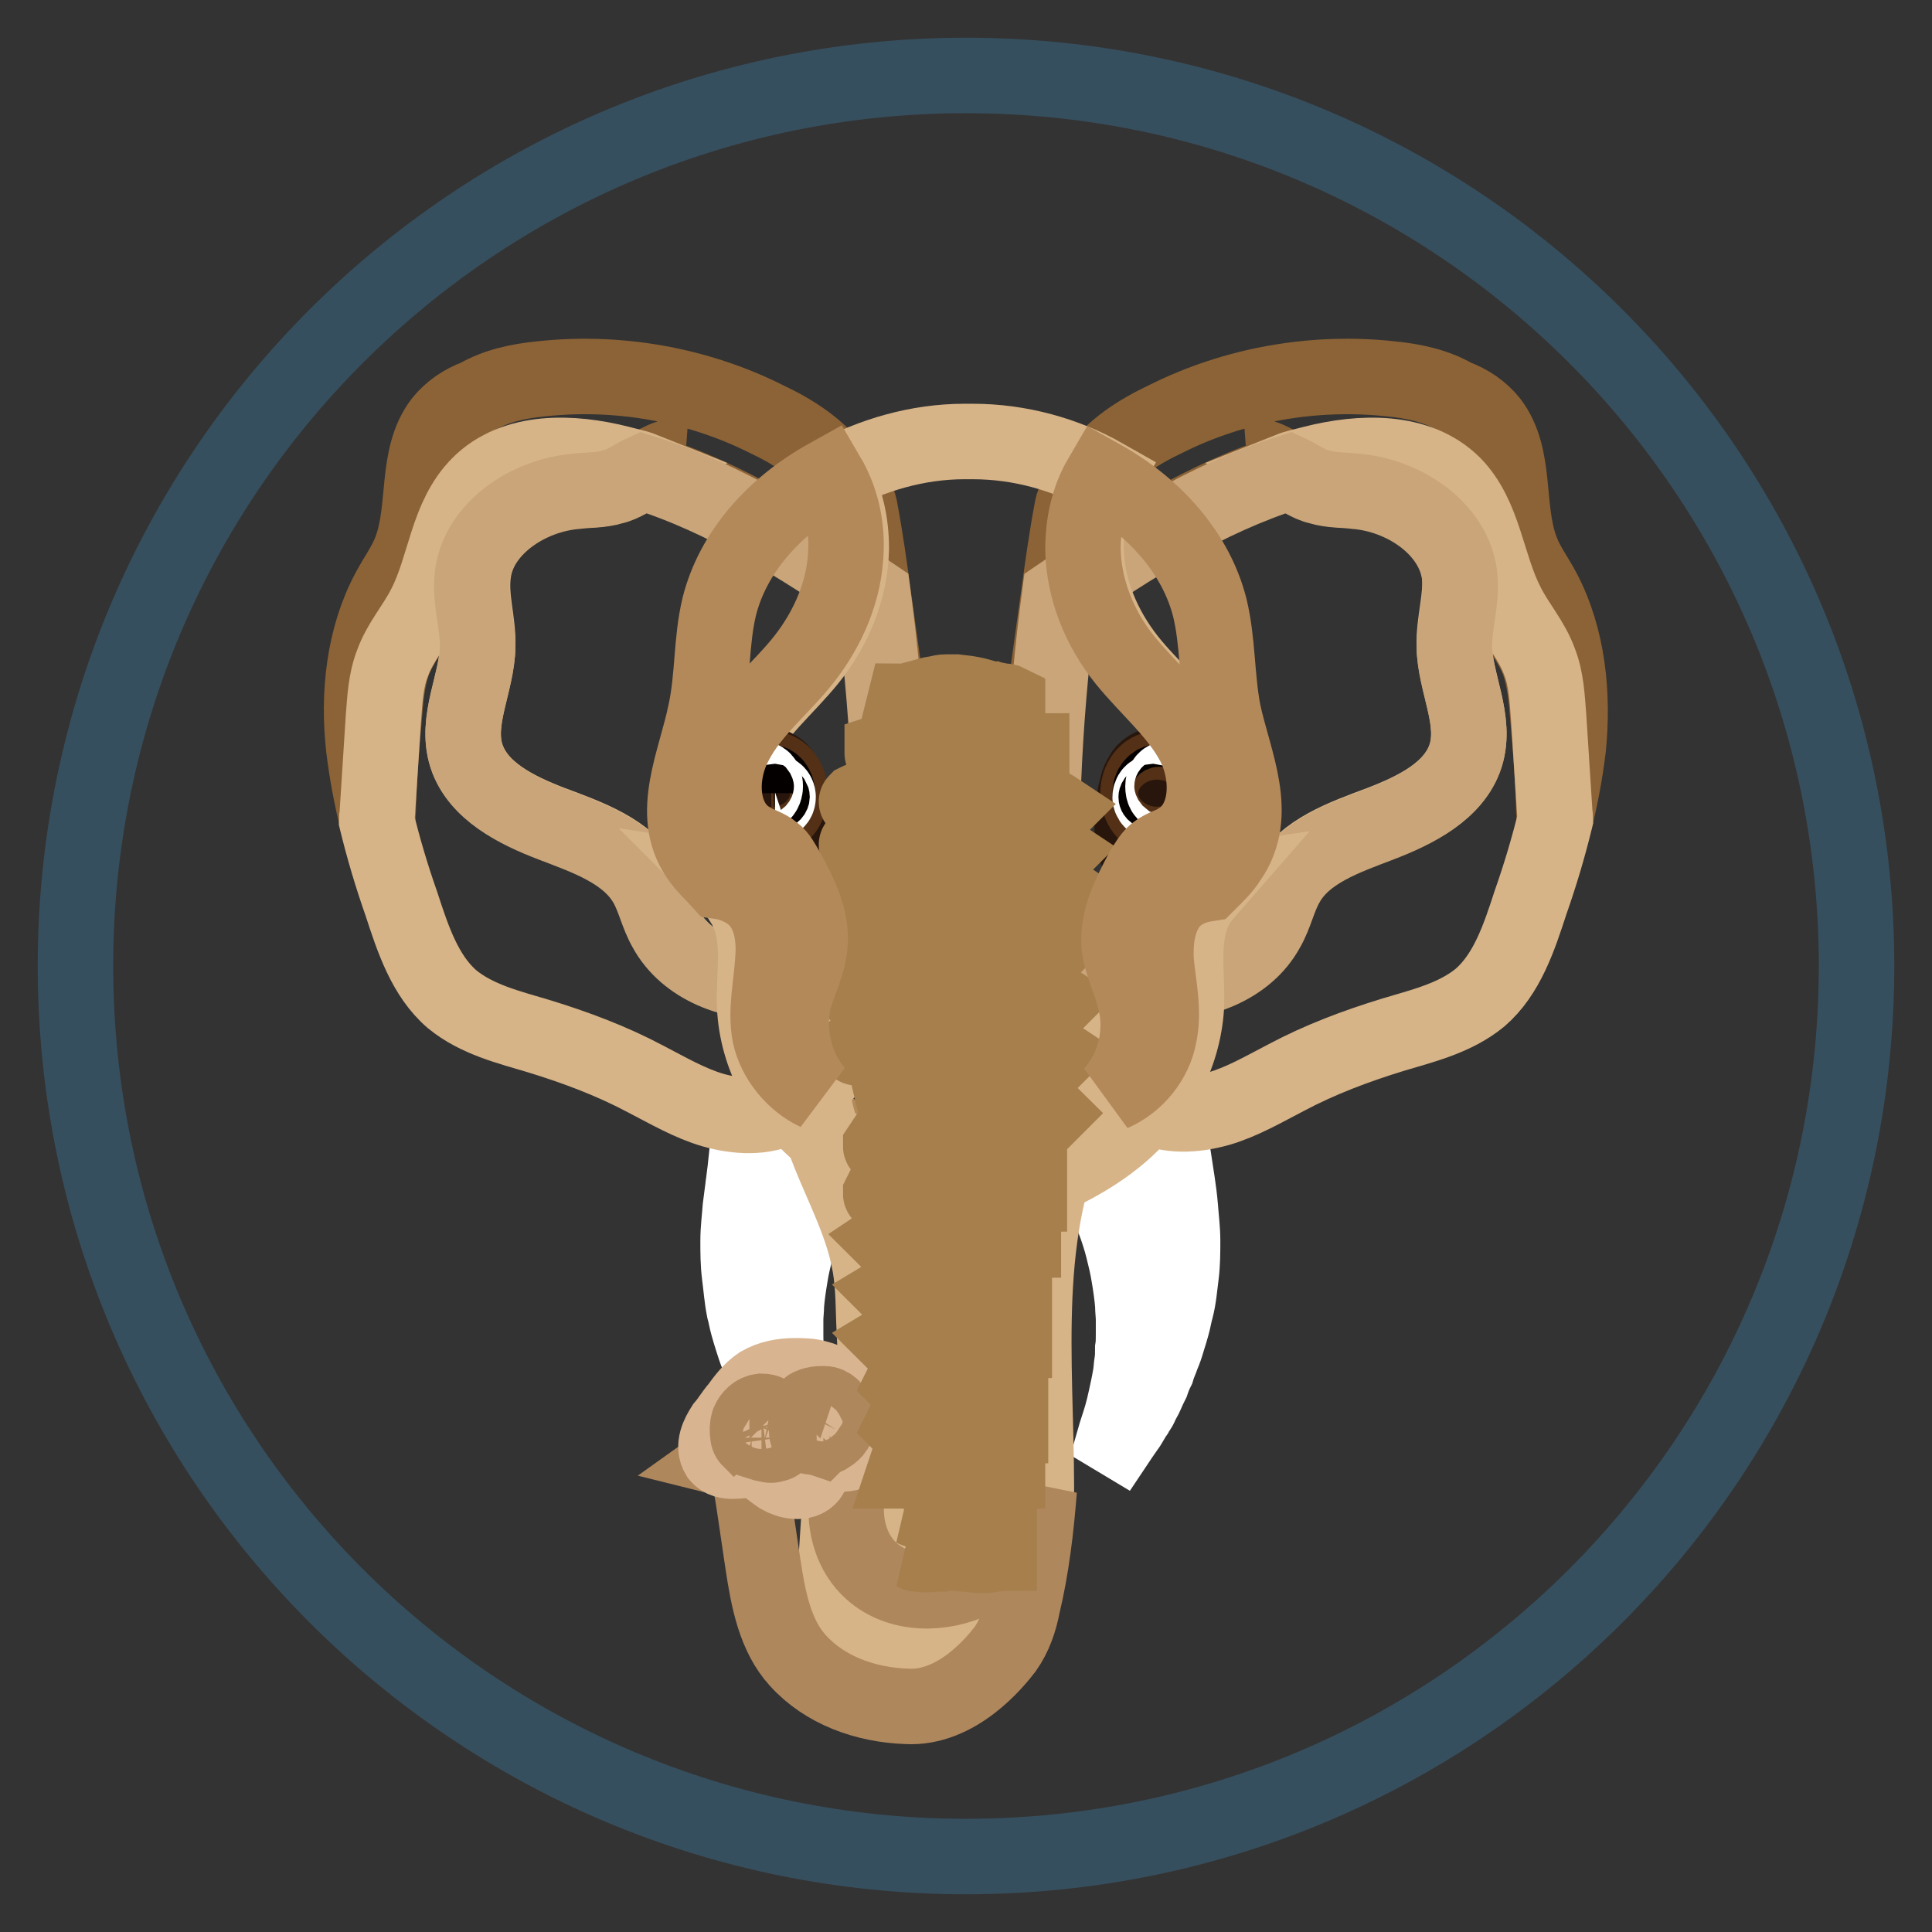 <?xml version="1.0" encoding="utf-8"?>
<!-- Svg Vector Icons : http://www.onlinewebfonts.com/icon -->
<!DOCTYPE svg PUBLIC "-//W3C//DTD SVG 1.1//EN" "http://www.w3.org/Graphics/SVG/1.1/DTD/svg11.dtd">
<svg version="1.1" xmlns="http://www.w3.org/2000/svg" xmlns:xlink="http://www.w3.org/1999/xlink" x="0px" y="0px" viewBox="0 0 256 256" enable-background="new 0 0 256 256" xml:space="preserve">
<rect x="0" y="0" width="256" height="256" fill="#333333" stroke="none"/>
<g> <path stroke-width="10" fill-opacity="0" stroke="#364f5e"  d="M10,128c0,65.2,52.8,118,118,118c65.2,0,118-52.8,118-118l0,0c0-65.2-52.8-118-118-118 C62.8,10,10,62.8,10,128L10,128z"/> <path stroke-width="10" fill-opacity="0" stroke="#b3895a"  d="M152.3,144.6c0,0,0,0.1,0.1,0.2c0,0.1,0.1,0.1,0.1,0.2c0,0.1,0.1,0.2,0.1,0.3c0.2,0.4,0.4,0.9,0.6,1.6 c0.6,1.3,1.2,3.2,1.8,5.4c0.1,0.4,0.2,0.8,0.3,1.3l-9.7,4c-0.3-0.6-0.5-1-0.7-1.5c-0.8-1.7-1.7-3-2.2-3.8c-0.3-0.5-0.5-0.7-0.7-0.9 l-0.1-0.1l-0.1-0.1L152.3,144.6L152.3,144.6z"/> <path stroke-width="10" fill-opacity="0" stroke="#ffffff"  d="M156.4,160c0.1,1.4,0.3,2.9,0.3,4.4c0,1.5,0,3-0.2,4.6c-0.2,1.5-0.3,3-0.7,4.5c-0.2,0.7-0.3,1.4-0.5,2.1 c-0.2,0.7-0.4,1.4-0.6,2c-0.2,0.7-0.4,1.3-0.7,2c-0.2,0.6-0.5,1.2-0.7,1.9c-0.3,0.6-0.5,1.1-0.7,1.7c-0.3,0.6-0.5,1-0.7,1.5 s-0.5,0.9-0.7,1.4s-0.5,0.8-0.7,1.2c-0.5,0.7-0.8,1.4-1.2,1.9c-0.7,1-1.1,1.6-1.1,1.6l-0.5-0.3c0,0,0.2-0.7,0.6-1.9 c0.2-0.6,0.4-1.3,0.6-2.1c0.2-0.8,0.4-1.8,0.6-2.7c0.1-0.5,0.2-1,0.3-1.6c0.1-0.6,0.1-1.1,0.2-1.7c0.1-0.6,0.1-1.2,0.1-1.8 c0.1-0.6,0.1-1.2,0.1-1.9v-1.9c0-0.7-0.1-1.3-0.1-2c-0.1-1.3-0.3-2.6-0.5-3.8c-0.2-1.3-0.5-2.5-0.8-3.7c-0.3-1.2-0.7-2.4-1.1-3.5 c-0.6-1.6-1.2-3.1-1.9-4.4l9.7-4C155.8,155.5,156.2,157.6,156.4,160L156.4,160z"/> <path stroke-width="10" fill-opacity="0" stroke="#b3895a"  d="M102.3,144.6c0,0,0,0.1-0.1,0.2c0,0.1-0.1,0.1-0.1,0.2c0,0.1-0.1,0.2-0.1,0.3c-0.2,0.4-0.4,0.9-0.7,1.6 c-0.6,1.3-1.2,3.2-1.8,5.4c-0.1,0.4-0.2,0.8-0.3,1.3l9.7,4c0.3-0.6,0.5-1,0.7-1.5c0.8-1.7,1.7-3,2.2-3.8c0.3-0.5,0.5-0.7,0.6-0.9 l0.1-0.1l0.1-0.1L102.3,144.6L102.3,144.6z"/> <path stroke-width="10" fill-opacity="0" stroke="#ffffff"  d="M98.1,160c-0.1,1.4-0.3,2.9-0.3,4.4c0,1.5,0,3,0.2,4.6c0.2,1.5,0.3,3,0.6,4.5c0.2,0.7,0.3,1.4,0.5,2.1 c0.2,0.7,0.4,1.4,0.6,2s0.4,1.3,0.7,2c0.2,0.6,0.5,1.2,0.6,1.9c0.3,0.6,0.5,1.1,0.7,1.7s0.5,1,0.7,1.5c0.3,0.5,0.5,0.9,0.7,1.4 c0.3,0.5,0.5,0.8,0.7,1.2c0.5,0.7,0.8,1.4,1.2,1.9c0.7,1,1.1,1.6,1.1,1.6l0.5-0.3c0,0-0.2-0.7-0.6-1.9c-0.2-0.6-0.4-1.3-0.6-2.1 c-0.2-0.8-0.4-1.8-0.6-2.7c-0.1-0.5-0.2-1-0.3-1.6c-0.1-0.6-0.1-1.1-0.2-1.7c-0.1-0.6-0.1-1.2-0.1-1.8c-0.1-0.6-0.1-1.2-0.1-1.9 v-1.9c0-0.7,0.1-1.3,0.1-2c0.1-1.3,0.3-2.6,0.5-3.8c0.2-1.3,0.5-2.5,0.8-3.7c0.3-1.2,0.7-2.4,1.1-3.5c0.6-1.6,1.2-3.1,1.9-4.4 l-9.6-3.9C98.7,155.5,98.4,157.6,98.1,160z"/> <path stroke-width="10" fill-opacity="0" stroke="#8c6336"  d="M50.9,95.1c0.2-2.5,0.4-5,1.2-7.3c1-2.7,3-5,4.3-7.6c2.7-5.2,2.9-11.8,7.1-15.9c4.6-4.6,12.3-4.5,18.6-2.8 c1.1,0.3,2.1,0.6,3.2,0.9c1.7-1.1,3.3-2.1,5.4-2c-2-0.2-3.6,0.8-5.4,2c11,3.4,20.9,9.7,30.4,16.3c-0.5-3.6-1-7.3-1.7-11 c-0.1-0.6-0.2-1.1-0.5-1.5s-0.6-0.6-1-0.7c-0.4-1-0.9-2-1.6-2.8c-2.3-3.3-5.8-5.5-9.4-7.2c-9.2-4.6-19.7-6.4-29.8-5.3 c-3,0.3-5.9,0.9-8.5,2.4c-1.9,0.7-3.5,1.8-4.7,3.3c-3.5,4.6-2,11.3-4,16.8c-0.7,2-2,3.7-3,5.6c-3.3,6.2-4.1,13.7-3.3,20.8 c0.4,3.3,1,6.5,1.8,9.7c0-0.4,0.1-0.6,0.1-1C50.2,103.6,50.5,99.4,50.9,95.1L50.9,95.1z"/> <path stroke-width="10" fill-opacity="0" stroke="#d7b488"  d="M103.1,130c-5.9,0.5-12.2-2-14.9-7c-1-2-1.5-4.2-2.6-6c-2.5-4.3-7.7-6.1-12.5-7.9c-4.7-1.8-9.8-4.3-11.3-9 c-1.5-4.7,1.4-9.6,1.5-14.5c0.1-3.2-1-6.3-0.6-9.5c0.7-6.2,7.2-10.6,13.8-11.1c1.6-0.1,3.3-0.1,4.8-0.6c1.4-0.5,2.7-1.3,4-2.1 c-1-0.4-2.1-0.6-3.2-0.9c-6.3-1.6-13.9-1.9-18.6,2.8c-4.3,4.3-4.5,10.9-7.2,16.1c-1.3,2.6-3.3,4.8-4.3,7.6c-0.9,2.3-1,4.8-1.2,7.3 L50,107.7c0,0.4-0.1,0.6-0.1,1c0.9,3.7,2,7.4,3.3,11.1c1.5,4.6,3.1,9.5,6.7,12.6c3.3,2.7,7.5,3.7,11.5,4.9 c4.9,1.5,9.7,3.3,14.2,5.7c2.9,1.5,5.8,3.2,8.9,4.1c3.2,0.9,6.7,1.1,9.6-0.4c1.8-0.9,3.2-2.3,4.5-3.7c3-3.1,6-6.3,7.6-10.3 c1-2.7,1.4-5.6,1.6-8.5C113.3,127.1,108.4,129.5,103.1,130L103.1,130z"/> <path stroke-width="10" fill-opacity="0" stroke="#c9a579"  d="M81.2,64.5c-1.6,0.5-3.3,0.4-4.8,0.6c-6.4,0.5-13,4.9-13.8,11.1c-0.4,3.2,0.7,6.3,0.7,9.5 c-0.1,4.9-3,9.8-1.5,14.5c1.5,4.6,6.6,7.2,11.3,9c4.7,1.8,10,3.6,12.5,7.9c1.1,1.9,1.5,4.1,2.6,6c2.7,5,9,7.4,14.9,7 c5.3-0.5,10.2-2.8,14.7-5.7c0-0.7,0.1-1.5,0.1-2.2c0.5-14.5-0.3-29-2.2-43.3C106,72.3,96.1,66,85.2,62.6 C83.9,63.2,82.6,64.2,81.2,64.5L81.2,64.5z"/> <path stroke-width="10" fill-opacity="0" stroke="#8c6336"  d="M205.1,95.1c-0.2-2.5-0.4-5-1.2-7.3c-1-2.7-3-5-4.3-7.6c-2.7-5.2-2.9-11.8-7.1-15.9 c-4.6-4.6-12.3-4.5-18.6-2.8c-1.1,0.3-2.1,0.6-3.2,0.9c-1.7-1.1-3.3-2.1-5.4-2c2-0.2,3.6,0.8,5.4,2c-11,3.4-20.9,9.7-30.4,16.3 c0.5-3.6,1-7.3,1.7-11c0.1-0.6,0.2-1.1,0.5-1.5c0.3-0.4,0.6-0.6,1-0.7c0.4-1,0.9-2,1.6-2.8c2.3-3.3,5.8-5.5,9.4-7.2 c9.2-4.6,19.7-6.4,29.8-5.3c3,0.3,5.9,0.9,8.5,2.4c1.9,0.7,3.5,1.8,4.7,3.3c3.5,4.6,2,11.3,4,16.8c0.7,2,2,3.7,3,5.6 c3.3,6.3,4,13.8,3.3,20.8c-0.4,3.3-1,6.5-1.8,9.7c0-0.4-0.1-0.6-0.1-1C205.8,103.6,205.5,99.4,205.1,95.1L205.1,95.1z"/> <path stroke-width="10" fill-opacity="0" stroke="#d7b488"  d="M152.9,130c5.9,0.5,12.2-2,14.9-7c1-2,1.5-4.2,2.6-6c2.5-4.3,7.7-6.1,12.5-7.9c4.7-1.8,9.8-4.3,11.3-9 c1.5-4.7-1.4-9.6-1.5-14.5c-0.1-3.2,1-6.3,0.7-9.5c-0.7-6.2-7.2-10.6-13.8-11.1c-1.6-0.1-3.3-0.1-4.8-0.6c-1.4-0.5-2.7-1.3-4-2.1 c1-0.4,2.1-0.6,3.2-0.9c6.3-1.6,13.9-1.9,18.6,2.8c4.1,4.2,4.4,10.7,7.1,15.9c1.3,2.6,3.3,4.8,4.3,7.6c0.9,2.3,1,4.8,1.2,7.3 l0.8,12.5c0,0.4,0.1,0.7,0.1,1c-0.9,3.7-2,7.4-3.3,11.1c-1.5,4.6-3.1,9.5-6.7,12.6c-3.3,2.7-7.5,3.7-11.5,4.9 c-4.9,1.5-9.7,3.3-14.2,5.7c-2.9,1.5-5.8,3.2-8.9,4.1c-3.2,0.9-6.7,1.1-9.6-0.4c-1.8-0.9-3.2-2.3-4.5-3.7c-3-3.1-6-6.3-7.6-10.3 c-1-2.7-1.4-5.6-1.6-8.5C142.7,127.1,147.6,129.5,152.9,130L152.9,130z"/> <path stroke-width="10" fill-opacity="0" stroke="#c9a579"  d="M174.8,64.5c1.6,0.5,3.3,0.4,4.8,0.6c6.4,0.5,13,4.9,13.8,11.1c0.4,3.2-0.7,6.3-0.7,9.5 c0.1,4.9,3,9.8,1.5,14.5c-1.5,4.6-6.6,7.2-11.3,9c-4.7,1.8-10,3.6-12.4,7.9c-1.1,1.9-1.5,4.1-2.6,6c-2.7,5-9,7.4-14.9,7 c-5.3-0.5-10.2-2.8-14.7-5.7c0-0.7-0.1-1.5-0.1-2.2c-0.5-14.5,0.3-29,2.2-43.3c9.6-6.6,19.4-12.8,30.4-16.3 C172.1,63.2,173.4,64.2,174.8,64.5L174.8,64.5z"/> <path stroke-width="10" fill-opacity="0" stroke="#d7b488"  d="M144.8,139.8c-11.5-0.2-23-0.1-34.6,0.3c-0.8,0-1.9,0.1-2.3,0.8c-0.3,0.5-0.4,1-0.4,1.6 c0,8.5,5.9,15.9,7.6,24.3c0.6,2.7,0.6,5.5,0.7,8.3c0.3,6.5,0.6,13,0.7,19.5c-0.2,2-0.2,4.1,0,6.1c0.1,1.5,0.3,3,0.2,4.5 c-0.2,1.5-0.7,3-2,3.9c-1.2,0.9-3,1-4.1,0c-0.2,2.9,2,5.4,4.6,6.5c2.6,1.2,5.5,1.3,8.4,1.3c2,0.1,4.4,0,5.9-1.2 c1.5-1.2,2-3.2,3-4.8c0.9-1.9,2.3-3.5,3.1-5.4c0.1-0.2,0.1-0.4,0.2-0.6c1.3-1.1,1.5-3.1,1.5-4.8c0.3-16.7-2.4-34.2,4-49.7 C143.1,146.8,144.8,143.4,144.8,139.8L144.8,139.8z"/> <path stroke-width="10" fill-opacity="0" stroke="#d7b488"  d="M153.6,127.3c0.2,3.3,1,6.6,0.4,9.8c-0.7,3.3-3.2,6.3-6.2,7.7c2.9-3.3,4-8.1,3-12.4 c-0.7-2.4-1.9-4.6-2.1-7.1c-0.4-3.5,1.4-7,3.1-10.1c0.5-0.8,0.9-1.7,1.7-2.3c0.8-0.7,2-1,3-1.6c4.2-2.4,4.4-8.5,2.1-12.8 c-2.2-4.3-6.1-7.3-9.1-11.1c-3.3-4.2-5.5-9.3-5.6-14.7c-0.1-3.3,0.7-6.7,2.4-9.6c-5.1-2.9-11.2-4.6-17.4-4.6h-1.1 c-6.2,0-12.3,1.8-17.4,4.6c1.7,2.9,2.4,6.2,2.4,9.6c-0.1,5.3-2.2,10.5-5.6,14.7c-3,3.7-6.9,6.9-9.1,11.1c-2.2,4.3-2,10.4,2.1,12.8 c0.9,0.6,2,0.8,3,1.6c0.7,0.7,1.2,1.5,1.7,2.3c1.7,3.2,3.4,6.5,3.1,10.1c-0.3,2.4-1.5,4.6-2.1,7.1c-1.1,4.3,0,9,3,12.4 c-3.2-1.4-5.6-4.4-6.2-7.7c-0.7-3.3,0.1-6.5,0.4-9.8c0.2-3.3-0.4-7-3.1-8.9c-1.1-0.8-2.4-1.2-3.7-1.4c0.7,0.7,1.5,1.5,2,2.4 c2.8,4.2,1.5,9.3,1.7,14c0.3,6.5,3.7,12.9,9.4,17.4c4.6,3.6,10.3,6,16.2,8.1c0.5,0.5,1,0.9,1.8,1c0.4,0.1,0.8,0,1.2-0.1 c0.4,0.1,0.8,0.1,1.2,0.1c0.7-0.1,1.3-0.5,1.8-1c5.9-2,11.6-4.4,16.2-8.1c5.7-4.6,9-10.9,9.4-17.4c0.2-4.7-1-9.8,1.7-14 c0.6-0.8,1.3-1.6,2-2.4c-1.4,0.2-2.6,0.7-3.7,1.4C153.9,120.2,153.3,123.9,153.6,127.3z"/> <path stroke-width="10" fill-opacity="0" stroke="#28160d"  d="M104.5,112.4c-0.7-1.1-0.9-2.4-0.9-3.7c-0.5-0.1-0.7,0.4-1.1,0.6c-0.6,0.4-1.3,0.3-1.8-0.1 c-0.3-0.2-0.5-0.5-0.6-0.7c-1.2-2-1.7-4.4-1.2-6.6c0.8-0.5,1.8-0.7,2.7-0.6c0.9,0.1,1.8,0.6,2.2,1.4c0.3,0.5,0.5,0.9,0.6,1.4 c0.7,2.4,0.8,5,0.6,7.5C104.9,111.9,104.8,112.3,104.5,112.4z"/> <path stroke-width="10" fill-opacity="0" stroke="#af875d"  d="M115.5,208.2c-2.6-2.3-3.7-6-3.3-9.6c0.3-2.7,1.3-5.2,1.8-7.8c0.1-0.6,0.2-1.1-0.1-1.6 c-0.4-0.6-1.1-0.7-1.9-0.7c-5.6-0.2-11.2,1.5-15.8,4.8c1.2,0.3,2.2,1.2,2.8,2.3c0.6,1.1,0.7,2.4,0.9,3.6c0.4,2.7,0.8,5.4,1.2,8.1 c0.7,4.6,1.6,9.4,4.6,12.7c3.6,4,9,5.9,14.4,6.1c6.7,0.4,11.8-5.9,13.1-7.6c1.2-1.7,1.9-3.7,2.3-5.8c1.2-5,1.8-10.2,2.2-15.3 c-0.8,2.4-1.9,4.6-3.2,6.9c-0.6,1.1-1.3,2.1-2.2,3c-0.9,0.8-2,1.4-3.1,2C124.9,211.4,119.2,211.5,115.5,208.2z"/> <path stroke-width="10" fill-opacity="0" stroke="#543116"  d="M99.7,105.1c0,1.7,1.1,3.2,2.5,3.2c1.4,0,2.5-1.4,2.5-3.2l0,0c0-1.7-1.1-3.2-2.5-3.2 C100.8,102,99.7,103.4,99.7,105.1z"/> <path stroke-width="10" fill-opacity="0" stroke="#040000"  d="M100.6,105.1c0,0.8,0.5,1.5,1.2,1.5c0.7,0,1.2-0.7,1.2-1.5c0,0,0,0,0,0c0-0.8-0.5-1.5-1.2-1.5 S100.6,104.2,100.6,105.1C100.6,105,100.6,105,100.6,105.1z"/> <path stroke-width="10" fill-opacity="0" stroke="#ffffff"  d="M100.2,104.2c0,0.6,0.2,1,0.6,1c0.3,0,0.6-0.5,0.6-1c0,0,0,0,0,0c0-0.6-0.2-1-0.6-1 C100.5,103.2,100.2,103.6,100.2,104.2C100.2,104.2,100.2,104.2,100.2,104.2z"/> <path stroke-width="10" fill-opacity="0" stroke="#ffffff"  d="M102.3,105.6c0,0.3,0.2,0.6,0.4,0.6c0.2,0,0.4-0.2,0.4-0.6c0-0.3-0.2-0.6-0.4-0.6 C102.4,105.1,102.3,105.3,102.3,105.6L102.3,105.6z"/> <path stroke-width="10" fill-opacity="0" stroke="#28160d"  d="M150.6,112.4c0.7-1.1,0.9-2.4,0.9-3.7c0.5-0.1,0.7,0.4,1.1,0.6c0.6,0.4,1.3,0.3,1.8-0.1 c0.3-0.2,0.5-0.5,0.6-0.7c1.2-2,1.7-4.4,1.2-6.6c-0.8-0.5-1.8-0.7-2.7-0.6c-0.9,0.1-1.8,0.6-2.2,1.4c-0.3,0.5-0.5,0.9-0.6,1.4 c-0.7,2.4-0.8,5-0.6,7.5C150.2,111.9,150.3,112.3,150.6,112.4z"/> <path stroke-width="10" fill-opacity="0" stroke="#543116"  d="M150.8,105.1c0,1.7,1.1,3.2,2.5,3.2c1.4,0,2.5-1.4,2.5-3.2c0,0,0,0,0,0c0-1.7-1.1-3.2-2.5-3.2 S150.8,103.4,150.8,105.1C150.8,105.1,150.8,105.1,150.8,105.1z"/> <path stroke-width="10" fill-opacity="0" stroke="#040000"  d="M152.4,105.1c0,0.8,0.5,1.5,1.2,1.5c0.7,0,1.2-0.7,1.2-1.5l0,0c0-0.8-0.5-1.5-1.2-1.5 C153,103.6,152.4,104.2,152.4,105.1z"/> <path stroke-width="10" fill-opacity="0" stroke="#ffffff"  d="M154.1,104.2c0,0.6,0.2,1,0.6,1c0.3,0,0.6-0.5,0.6-1c0,0,0,0,0,0c0-0.6-0.2-1-0.6-1 C154.4,103.2,154.1,103.6,154.1,104.2C154.1,104.2,154.1,104.2,154.1,104.2z"/> <path stroke-width="10" fill-opacity="0" stroke="#ffffff"  d="M152.4,105.6c0,0.3,0.2,0.6,0.4,0.6s0.4-0.2,0.4-0.6c0-0.3-0.2-0.6-0.4-0.6S152.4,105.3,152.4,105.6 L152.4,105.6z"/> <path stroke-width="10" fill-opacity="0" stroke="#d8b490"  d="M95.9,189c0.7-0.8,1.2-1.7,1.9-2.5c0.8-1.1,1.7-2.3,2.9-3.1c1.4-0.8,3-1.1,4.6-1.1c1,0,2,0,3,0.3 c2.8,0.7,5,3,5.8,5.8c0.4,1.6,0.1,3.5-1.5,4.1c-1.3,0.5-3-0.5-4,0.5c-0.7,0.6-0.7,1.8-1.3,2.6c-0.9,1.1-2.8,0.7-4,0 c-1.2-0.8-2.3-2-3.8-2.1s-3.3,0.6-4.3-0.6C94.4,191.6,95.2,190.1,95.9,189L95.9,189z"/> <path stroke-width="10" fill-opacity="0" stroke="#af875d"  d="M101.2,191.3c-0.6-0.2-1-0.3-1.6-0.5c-0.1,0-0.2-0.1-0.3-0.1c-0.1-0.1-0.2-0.3-0.2-0.5 c-0.1-0.6-0.1-1.2,0.1-1.8c0.3-0.7,0.9-1.3,1.7-1.4c0.7,0,1.2,0.3,1.5,0.8c0.1,0.2,0.2,0.5,0.3,0.7c0.2,0.7,0.4,1.3,0.5,2 c0,0.3,0.1,0.6-0.1,0.7c-0.1,0.1-0.4,0.2-0.6,0.2C102.2,191.6,101.7,191.4,101.2,191.3z M109.1,190.5c0.3,0,0.6-0.2,0.7-0.3 c0.4-0.2,0.7-0.5,0.9-0.8c0.2-0.4,0.2-0.7,0.2-1.1c0-0.7-0.1-1.3-0.6-1.8c-0.3-0.3-0.7-0.5-1.1-0.5s-0.8,0-1.2,0.1H108 c-0.4,0.1-0.9,0.2-1,0.6c-0.1,0.1-0.1,0.3-0.1,0.4c-0.1,0.8-0.1,1.8,0,2.6c0,0.2,0,0.3,0.2,0.5c0.1,0.2,0.4,0.2,0.6,0.2 c0.4,0.1,0.7,0.1,1,0.2C108.8,190.5,109,190.6,109.1,190.5L109.1,190.5z"/> <path stroke-width="10" fill-opacity="0" stroke="#a67f4d"  d="M116.9,157.8c0,0,0.3-0.1,0.8-0.2c0.3-0.1,0.6-0.1,0.9-0.2c0.4-0.1,0.7-0.2,1.2-0.3c0.9-0.2,2-0.5,3.1-0.7 c0.6-0.1,1.2-0.2,1.9-0.3h2c1.3,0.1,2.5,0.3,3.7,0.6c0.6,0.1,1.1,0.3,1.6,0.4c0.6,0.1,1,0.2,1.4,0.3c0.5,0.1,0.8,0.2,1.2,0.2 c0.4,0.1,0.7,0.1,0.9,0.2c0.6,0.1,0.8,0.1,0.8,0.1v0.3c0,0-0.1,0-0.2,0.1c-0.2,0-0.4,0.1-0.7,0.2c-0.3,0.1-0.7,0.2-1,0.2 c-0.4,0.1-0.8,0.1-1.3,0.1c-0.9,0.1-2,0-3.3-0.1c-1.2-0.1-2.3-0.2-3.5-0.3h-1.7c-0.6,0-1.1,0-1.7,0.1c-1.1,0.1-2.2,0.2-3.2,0.2 s-1.8-0.1-2.3-0.2c-0.3,0-0.5-0.1-0.6-0.2c-0.2,0-0.2-0.1-0.2-0.1L116.9,157.8z M116.9,151.6c0,0,0.3-0.1,0.8-0.1 c0.3,0,0.6-0.1,0.9-0.2s0.7-0.2,1.2-0.3c0.9-0.2,2-0.4,3.1-0.6c0.6-0.1,1.2-0.2,1.9-0.2h2c1.3,0.1,2.5,0.3,3.7,0.5 c0.6,0.1,1.1,0.2,1.6,0.3c0.6,0.1,1,0.2,1.4,0.3c0.5,0.1,0.8,0.1,1.2,0.2c0.4,0,0.7,0.1,0.9,0.1c0.6,0.1,0.8,0.1,0.8,0.1v0.2 c0,0-0.1,0-0.2,0.1c-0.2,0-0.4,0.1-0.7,0.2s-0.7,0.1-1,0.2c-0.4,0.1-0.8,0.1-1.3,0.1c-0.9,0-2,0-3.3-0.1c-1.2-0.1-2.3-0.2-3.5-0.3 h-1.7c-0.6,0-1.1,0-1.7,0.1c-1.1,0.1-2.2,0.1-3.2,0.1s-1.8-0.1-2.3-0.2c-0.3,0-0.5-0.1-0.6-0.1c-0.2,0-0.2-0.1-0.2-0.1L116.9,151.6 z M117.9,164.1c0,0,0.3-0.1,0.7-0.2c0.3,0,0.6-0.1,0.8-0.2c0.4-0.1,0.7-0.2,1.1-0.3c0.8-0.2,1.8-0.5,2.8-0.7 c0.6-0.1,1.1-0.2,1.7-0.2h1.9c1.2,0.1,2.3,0.3,3.3,0.5c0.5,0.1,1,0.2,1.5,0.3c0.5,0.1,0.9,0.2,1.3,0.3c0.4,0.1,0.7,0.2,1.1,0.2 c0.4,0.1,0.7,0.1,0.8,0.1c0.5,0.1,0.7,0.1,0.7,0.1v0.3c0,0-0.1,0-0.2,0.1c-0.1,0-0.3,0.1-0.6,0.2c-0.3,0.1-0.6,0.2-0.9,0.2 c-0.4,0.1-0.7,0.1-1.2,0.1c-0.8,0.1-1.9,0-3-0.1c-1-0.1-2.1-0.2-3.3-0.3H125c-0.6,0-1,0-1.6,0.1c-1,0.1-2,0.2-2.9,0.1 c-0.8,0-1.6-0.1-2.1-0.2c-0.3,0-0.5-0.1-0.6-0.1c-0.1,0-0.2-0.1-0.2-0.1L117.9,164.1L117.9,164.1z M116.9,99.6c0,0,0.3-0.1,0.8-0.2 c0.3,0,0.6-0.1,0.9-0.2c0.4-0.1,0.7-0.2,1.2-0.3c0.9-0.2,2-0.5,3.2-0.7c0.6-0.1,1.2-0.2,1.9-0.2h2c1.3,0.1,2.6,0.3,3.7,0.5l1.7,0.3 c0.6,0.1,1,0.2,1.5,0.3c0.5,0.1,0.8,0.2,1.2,0.2c0.4,0.1,0.7,0.1,0.9,0.1c0.6,0.1,0.8,0.1,0.8,0.1v0.3c0,0-0.1,0-0.2,0.1 c-0.2,0-0.4,0.1-0.7,0.2c-0.3,0.1-0.7,0.2-1,0.2c-0.4,0.1-0.8,0.1-1.3,0.1c-0.9,0.1-2.1,0-3.3-0.1c-1.2-0.1-2.4-0.2-3.5-0.3h-1.7 c-0.6,0-1.1,0-1.7,0.1c-1.1,0.1-2.2,0.2-3.2,0.1c-0.9,0-1.8-0.1-2.3-0.2c-0.3,0-0.5-0.1-0.7-0.1s-0.2-0.1-0.2-0.1L116.9,99.6 L116.9,99.6z M119.9,92.9c0,0,0.2,0,0.6-0.1c0.2,0,0.4-0.1,0.7-0.2c0.3-0.1,0.6-0.1,0.8-0.2c0.7-0.2,1.3-0.4,2.1-0.5 c0.4-0.1,0.8-0.2,1.3-0.2h1.3c0.9,0.1,1.8,0.2,2.6,0.4l1.1,0.3c0.4,0.1,0.7,0.2,1,0.2c0.3,0.1,0.6,0.1,0.8,0.2 c0.3,0,0.5,0.1,0.7,0.1c0.4,0,0.6,0.1,0.6,0.1v0.2c0,0-0.1,0-0.2,0.1c-0.1,0-0.3,0.1-0.5,0.1c-0.2,0-0.5,0.1-0.7,0.2 c-0.3,0-0.6,0.1-0.9,0.1c-0.7,0-1.5,0-2.2-0.1c-0.8-0.1-1.7-0.2-2.4-0.2h-1.1c-0.4,0-0.8,0-1.2,0.1c-0.7,0.1-1.6,0.1-2.2,0.1 c-0.7,0-1.2-0.1-1.6-0.2c-0.2,0-0.4-0.1-0.5-0.1h-0.2L119.9,92.9L119.9,92.9z M118.8,170.9c0,0,0.3-0.1,0.6-0.1 c0.2,0,0.5-0.1,0.7-0.2c0.3-0.1,0.7-0.2,0.9-0.3c0.7-0.2,1.6-0.4,2.5-0.6c0.5-0.1,0.9-0.2,1.5-0.2h1.6c1,0.1,2,0.3,3,0.5 c0.5,0.1,0.9,0.2,1.3,0.3c0.4,0.1,0.8,0.2,1.1,0.3c0.4,0.1,0.6,0.1,1,0.2c0.3,0.1,0.6,0.1,0.7,0.1c0.5,0.1,0.7,0.1,0.7,0.1v0.2 c0,0-0.1,0-0.2,0.1c-0.1,0-0.3,0.1-0.5,0.2c-0.2,0.1-0.5,0.1-0.8,0.2c-0.3,0.1-0.7,0.1-1,0.1c-0.7,0.1-1.7,0-2.6-0.1 c-0.9-0.1-2-0.2-2.9-0.3h-1.4c-0.5,0-0.9,0-1.4,0.1c-0.9,0.1-1.8,0.1-2.6,0.1c-0.7,0-1.4-0.1-1.9-0.2c-0.2,0-0.4-0.1-0.6-0.1 c-0.1,0-0.2-0.1-0.2-0.1L118.8,170.9z M118.8,177.3c0,0,0.3-0.1,0.6-0.1c0.2,0,0.5-0.1,0.7-0.2c0.3-0.1,0.7-0.2,0.9-0.3 c0.7-0.2,1.6-0.4,2.5-0.6c0.5-0.1,0.9-0.2,1.5-0.2h1.6c1,0.1,2,0.3,3,0.5c0.5,0.1,0.9,0.2,1.3,0.3c0.4,0.1,0.8,0.2,1.1,0.3 c0.4,0.1,0.6,0.1,1,0.2c0.3,0.1,0.6,0.1,0.7,0.1c0.5,0.1,0.7,0.1,0.7,0.1v0.2c0,0-0.1,0-0.2,0.1c-0.1,0-0.3,0.1-0.5,0.2 c-0.2,0.1-0.5,0.1-0.8,0.2c-0.3,0.1-0.7,0.1-1,0.1c-0.7,0.1-1.7,0-2.6-0.1c-0.9-0.1-2-0.2-2.9-0.3h-1.4c-0.5,0-0.9,0-1.4,0.1 c-0.9,0.1-1.8,0.1-2.6,0.1c-0.7,0-1.4-0.1-1.9-0.2c-0.2,0-0.4-0.1-0.6-0.1c-0.1,0-0.2-0.1-0.2-0.1L118.8,177.3z M119.7,183.1 c0,0,0.2,0,0.6-0.1c0.2,0,0.4-0.1,0.7-0.2c0.3-0.1,0.6-0.2,0.8-0.2c0.7-0.2,1.4-0.4,2.2-0.6c0.5-0.1,0.8-0.2,1.3-0.2h1.5 c0.9,0.1,1.9,0.2,2.7,0.4c0.4,0.1,0.8,0.2,1.2,0.3s0.7,0.2,1,0.2c0.3,0.1,0.7,0.1,0.8,0.2c0.3,0,0.5,0.1,0.7,0.1 c0.4,0.1,0.7,0.1,0.7,0.1v0.2c0,0-0.1,0-0.2,0.1c-0.1,0-0.3,0.1-0.5,0.1c-0.2,0-0.5,0.1-0.7,0.2c-0.3,0-0.6,0.1-0.9,0.1 c-0.7,0-1.5,0-2.3-0.1c-0.8-0.1-1.7-0.2-2.5-0.2h-1.3c-0.4,0-0.8,0-1.2,0.1c-0.8,0.1-1.6,0.1-2.3,0.1c-0.7,0-1.3-0.1-1.7-0.2 c-0.2,0-0.4-0.1-0.5-0.1s-0.2-0.1-0.2-0.1L119.7,183.1L119.7,183.1z M119.7,188.7c0,0,0.2,0,0.6-0.1c0.2,0,0.4-0.1,0.7-0.2 c0.3-0.1,0.6-0.1,0.8-0.2c0.7-0.2,1.4-0.4,2.2-0.6c0.5-0.1,0.8-0.2,1.3-0.2h1.5c0.9,0.1,1.9,0.2,2.7,0.4c0.4,0.1,0.8,0.2,1.2,0.3 c0.4,0.1,0.7,0.2,1,0.2c0.3,0.1,0.7,0.1,0.8,0.2c0.3,0,0.5,0.1,0.7,0.1c0.4,0.1,0.7,0.1,0.7,0.1v0.2c0,0-0.1,0-0.2,0.1 c-0.1,0-0.3,0.1-0.5,0.1c-0.2,0-0.5,0.1-0.7,0.2c-0.3,0-0.6,0.1-0.9,0.1c-0.7,0-1.5,0-2.3-0.1c-0.8-0.1-1.7-0.2-2.5-0.2h-1.3 c-0.4,0-0.8,0-1.2,0.1c-0.8,0.1-1.6,0.1-2.3,0.1c-0.7,0-1.3-0.1-1.7-0.2c-0.2,0-0.4-0.1-0.5-0.1s-0.2-0.1-0.2-0.1L119.7,188.7 L119.7,188.7z M120,194.6c0,0,0.2,0,0.6-0.1c0.2,0,0.4-0.1,0.7-0.2c0.3-0.1,0.6-0.1,0.8-0.2c0.6-0.2,1.3-0.4,2.1-0.5 c0.4-0.1,0.8-0.1,1.3-0.2h1.3c0.9,0.1,1.8,0.2,2.5,0.4l1.1,0.3c0.4,0.1,0.7,0.2,1,0.2c0.3,0.1,0.6,0.1,0.8,0.2 c0.3,0,0.5,0.1,0.7,0.1c0.4,0,0.6,0.1,0.6,0.1v0.2c0,0-0.1,0-0.2,0.1c-0.1,0-0.3,0.1-0.5,0.1c-0.2,0-0.4,0.1-0.7,0.1 c-0.3,0-0.6,0.1-0.9,0.1c-0.7,0-1.4,0-2.2-0.1c-0.8-0.1-1.6-0.2-2.4-0.2h-1.1c-0.4,0-0.7,0-1.2,0.1c-0.7,0.1-1.5,0.1-2.1,0.1 s-1.2-0.1-1.6-0.2c-0.2,0-0.4-0.1-0.5-0.1h-0.2L120,194.6L120,194.6z M121,199.9c0,0,0.2,0,0.5-0.1c0.2,0,0.4-0.1,0.6-0.1 c0.2-0.1,0.5-0.1,0.7-0.2c0.6-0.1,1.1-0.3,1.8-0.5c0.4-0.1,0.7-0.1,1.1-0.2h1.1c0.7,0.1,1.5,0.2,2.1,0.3c0.4,0.1,0.7,0.2,0.9,0.2 c0.3,0.1,0.6,0.1,0.8,0.2c0.3,0.1,0.5,0.1,0.7,0.1c0.2,0,0.4,0.1,0.6,0.1c0.3,0,0.5,0.1,0.5,0.1v0.2h-0.1c-0.1,0-0.2,0.1-0.4,0.1 c-0.2,0-0.4,0.1-0.6,0.1c-0.2,0-0.5,0.1-0.7,0.1c-0.6,0-1.2,0-1.9-0.1c-0.6-0.1-1.4-0.1-2-0.2h-1c-0.4,0-0.7,0-1,0.1 c-0.7,0-1.3,0.1-1.9,0.1s-1-0.1-1.4-0.1C121.3,200.1,121.2,200,121,199.9L121,199.9L121,199.9L121,199.9z M121,205.7 c0,0,0.2,0,0.5-0.1c0.2,0,0.4-0.1,0.6-0.1c0.2-0.1,0.5-0.1,0.7-0.2c0.6-0.1,1.1-0.3,1.8-0.5c0.4-0.1,0.7-0.1,1.1-0.2h1.1 c0.7,0.1,1.5,0.2,2.1,0.3c0.4,0.1,0.7,0.2,0.9,0.2c0.3,0.1,0.6,0.1,0.8,0.2c0.3,0.1,0.5,0.1,0.7,0.1c0.2,0,0.4,0.1,0.6,0.1 c0.3,0,0.5,0.1,0.5,0.1v0.2h-0.1c-0.1,0-0.2,0.1-0.4,0.1c-0.2,0-0.4,0.1-0.6,0.1c-0.2,0-0.5,0.1-0.7,0.1c-0.6,0-1.2,0-1.9-0.1 c-0.6-0.1-1.4-0.1-2-0.2h-1c-0.4,0-0.7,0-1,0.1c-0.7,0-1.3,0.1-1.9,0.1s-1-0.1-1.4-0.1C121.3,205.9,121.2,205.8,121,205.7 L121,205.7L121,205.7L121,205.7z M113.5,106.2c0,0,0.4-0.2,1.1-0.5c0.4-0.2,0.7-0.3,1.3-0.5l0.8-0.3c0.3-0.1,0.6-0.2,0.9-0.3 c0.7-0.2,1.3-0.4,2-0.5c0.7-0.2,1.5-0.3,2.3-0.4c0.8-0.1,1.7-0.2,2.5-0.2c0.8-0.1,1.8,0,2.6,0c0.8,0.1,1.8,0.1,2.6,0.2 c0.8,0.1,1.7,0.3,2.5,0.4c0.8,0.2,1.6,0.4,2.3,0.6c0.4,0.1,0.7,0.2,1,0.3c0.4,0.1,0.7,0.3,0.9,0.4l0.8,0.3c0.3,0.1,0.6,0.3,0.7,0.4 c0.5,0.2,0.9,0.4,1.2,0.6c0.7,0.4,1,0.6,1,0.6l-0.1,0.1c0,0-0.5-0.1-1.2-0.2c-0.4-0.1-0.8-0.2-1.3-0.3s-1.1-0.2-1.7-0.3 c-0.7-0.1-1.3-0.2-2-0.4c-0.4-0.1-0.7-0.1-1.1-0.2c-0.4,0-0.7-0.1-1.1-0.2c-0.7-0.1-1.6-0.2-2.4-0.2c-0.8-0.1-1.7-0.1-2.5-0.2 c-0.8,0-1.7-0.1-2.5,0H122c-0.7,0.1-1.6,0.1-2.2,0.1c-0.7,0.1-1.4,0.1-2,0.2c-0.6,0.1-1.2,0.1-1.8,0.2s-0.9,0.1-1.3,0.2 C113.9,106.2,113.4,106.3,113.5,106.2L113.5,106.2z M113.5,111.9c0,0,0.4-0.2,1.1-0.5c0.4-0.2,0.7-0.3,1.3-0.5l0.8-0.3 c0.3-0.1,0.6-0.2,0.9-0.3c0.7-0.2,1.3-0.4,2-0.5c0.7-0.2,1.5-0.3,2.3-0.4c0.8-0.1,1.7-0.2,2.5-0.2c0.8-0.1,1.8,0,2.6,0 c0.8,0.1,1.8,0.1,2.6,0.2c0.8,0.1,1.7,0.3,2.5,0.4c0.8,0.2,1.6,0.4,2.3,0.6c0.4,0.1,0.7,0.2,1,0.3c0.4,0.1,0.7,0.3,0.9,0.4l0.8,0.3 c0.3,0.1,0.6,0.3,0.7,0.4c0.5,0.2,0.9,0.4,1.2,0.6c0.7,0.4,1,0.6,1,0.6l-0.1,0.1c0,0-0.5-0.1-1.2-0.2c-0.4-0.1-0.8-0.2-1.3-0.3 c-0.5-0.1-1.1-0.2-1.7-0.3c-0.7-0.1-1.3-0.2-2-0.4c-0.4-0.1-0.7-0.1-1.1-0.2c-0.4,0-0.7-0.1-1.1-0.2c-0.7-0.1-1.6-0.2-2.4-0.2 c-0.8-0.1-1.7-0.1-2.5-0.2c-0.8,0-1.7-0.1-2.5,0H122c-0.7,0.1-1.6,0.1-2.2,0.1c-0.7,0.1-1.4,0.1-2,0.2c-0.6,0.1-1.2,0.1-1.8,0.2 c-0.6,0.1-0.9,0.1-1.3,0.2C113.9,111.9,113.4,112,113.5,111.9L113.5,111.9L113.5,111.9z M113.5,116.9c0,0,0.4-0.2,1.1-0.5 c0.4-0.2,0.7-0.3,1.3-0.5l0.8-0.3c0.3-0.1,0.6-0.2,0.9-0.3c0.7-0.2,1.3-0.4,2-0.5c0.7-0.2,1.5-0.3,2.3-0.4c0.8-0.1,1.7-0.2,2.5-0.2 c0.8-0.1,1.8,0,2.6,0c0.8,0.1,1.8,0.1,2.6,0.2c0.8,0.1,1.7,0.3,2.5,0.4c0.8,0.2,1.6,0.4,2.3,0.6c0.4,0.1,0.7,0.2,1,0.3 c0.4,0.1,0.7,0.3,0.9,0.4l0.8,0.3c0.3,0.1,0.6,0.3,0.7,0.4c0.5,0.2,0.9,0.4,1.2,0.6c0.7,0.4,1,0.6,1,0.6l-0.1,0.1 c0,0-0.5-0.1-1.2-0.2c-0.4-0.1-0.8-0.2-1.3-0.3s-1.1-0.2-1.7-0.3c-0.7-0.1-1.3-0.2-2-0.4c-0.4-0.1-0.7-0.1-1.1-0.2 c-0.4,0-0.7-0.1-1.1-0.2c-0.7-0.1-1.6-0.2-2.4-0.2c-0.8-0.1-1.7-0.1-2.5-0.2c-0.8,0-1.7-0.1-2.5,0H122c-0.7,0.1-1.6,0.1-2.2,0.1 c-0.7,0.1-1.4,0.1-2,0.2c-0.6,0.1-1.2,0.1-1.8,0.2s-0.9,0.1-1.3,0.2C113.9,116.9,113.4,117,113.5,116.9L113.5,116.9L113.5,116.9z  M113.5,123.9c0,0,0.4-0.2,1.1-0.5c0.4-0.2,0.7-0.3,1.3-0.5l0.8-0.3c0.3-0.1,0.6-0.2,0.9-0.3c0.7-0.2,1.3-0.4,2-0.5 c0.7-0.2,1.5-0.3,2.3-0.4c0.8-0.1,1.7-0.2,2.5-0.2c0.8-0.1,1.8,0,2.6,0c0.8,0.1,1.8,0.1,2.6,0.2c0.8,0.1,1.7,0.3,2.5,0.4 c0.8,0.2,1.6,0.4,2.3,0.6c0.4,0.1,0.7,0.2,1,0.3c0.4,0.1,0.7,0.3,0.9,0.4l0.8,0.3c0.3,0.1,0.6,0.3,0.7,0.4c0.5,0.2,0.9,0.4,1.2,0.6 c0.7,0.4,1,0.6,1,0.6l-0.1,0.1c0,0-0.5-0.1-1.2-0.2c-0.4-0.1-0.8-0.2-1.3-0.3c-0.5-0.1-1.1-0.2-1.7-0.3c-0.7-0.1-1.3-0.2-2-0.4 c-0.4-0.1-0.7-0.1-1.1-0.2c-0.4,0-0.7-0.1-1.1-0.2c-0.7-0.1-1.6-0.2-2.4-0.2c-0.8-0.1-1.7-0.1-2.5-0.2c-0.8,0-1.7-0.1-2.5,0H122 c-0.7,0.1-1.6,0.1-2.2,0.1c-0.7,0.1-1.4,0.1-2,0.2c-0.6,0.1-1.2,0.1-1.8,0.2c-0.6,0.1-0.9,0.1-1.3,0.2 C113.9,123.9,113.4,124,113.5,123.9L113.5,123.9L113.5,123.9z M113.5,131.6c0,0,0.4-0.2,1.1-0.5c0.4-0.2,0.7-0.3,1.3-0.5l0.8-0.3 c0.3-0.1,0.6-0.2,0.9-0.3c0.7-0.2,1.3-0.4,2-0.5c0.7-0.2,1.5-0.3,2.3-0.4c0.8-0.1,1.7-0.2,2.5-0.2c0.8-0.1,1.8,0,2.6,0 c0.8,0.1,1.8,0.1,2.6,0.2c0.8,0.1,1.7,0.3,2.5,0.4c0.8,0.2,1.6,0.4,2.3,0.6c0.4,0.1,0.7,0.2,1,0.3c0.4,0.1,0.7,0.3,0.9,0.4l0.8,0.3 c0.3,0.1,0.6,0.3,0.7,0.4c0.5,0.2,0.9,0.4,1.2,0.6c0.7,0.4,1,0.6,1,0.6l-0.1,0.1c0,0-0.5-0.1-1.2-0.2c-0.4-0.1-0.8-0.2-1.3-0.3 c-0.5-0.1-1.1-0.2-1.7-0.3c-0.7-0.1-1.3-0.2-2-0.4c-0.4-0.1-0.7-0.1-1.1-0.2c-0.4,0-0.7-0.1-1.1-0.2c-0.7-0.1-1.6-0.2-2.4-0.2 c-0.8-0.1-1.7-0.1-2.5-0.2c-0.8,0-1.7-0.1-2.5,0H122c-0.7,0.1-1.6,0.1-2.2,0.1c-0.7,0.1-1.4,0.1-2,0.2c-0.6,0.1-1.2,0.1-1.8,0.2 s-0.9,0.1-1.3,0.2C113.9,131.6,113.4,131.7,113.5,131.6L113.5,131.6L113.5,131.6z M113.5,138.8c0,0,0.4-0.2,1.1-0.5 c0.4-0.2,0.7-0.3,1.3-0.5l0.8-0.3c0.3-0.1,0.6-0.2,0.9-0.3c0.7-0.2,1.3-0.4,2-0.5c0.7-0.2,1.5-0.3,2.3-0.4c0.8-0.1,1.7-0.2,2.5-0.2 c0.8-0.1,1.8,0,2.6,0c0.8,0.1,1.8,0.1,2.6,0.2c0.8,0.1,1.7,0.3,2.5,0.4c0.8,0.2,1.6,0.4,2.3,0.6c0.4,0.1,0.7,0.2,1,0.3 c0.4,0.1,0.7,0.3,0.9,0.4l0.8,0.3c0.3,0.1,0.6,0.3,0.7,0.4c0.5,0.2,0.9,0.4,1.2,0.6c0.7,0.4,1,0.6,1,0.6l-0.1,0.1 c0,0-0.5-0.1-1.2-0.2c-0.4-0.1-0.8-0.2-1.3-0.3c-0.5-0.1-1.1-0.2-1.7-0.3c-0.7-0.1-1.3-0.2-2-0.4c-0.4-0.1-0.7-0.1-1.1-0.2 c-0.4,0-0.7-0.1-1.1-0.2c-0.7-0.1-1.6-0.2-2.4-0.2c-0.8-0.1-1.7-0.1-2.5-0.2c-0.8,0-1.7-0.1-2.5,0H122c-0.7,0.1-1.6,0.1-2.2,0.1 c-0.7,0.1-1.4,0.1-2,0.2c-0.6,0.1-1.2,0.1-1.8,0.2c-0.6,0.1-0.9,0.1-1.3,0.2C113.9,138.8,113.4,138.9,113.5,138.8L113.5,138.8 L113.5,138.8z M114.7,146.7c0,0,0.4-0.2,1-0.5c0.3-0.2,0.7-0.3,1.2-0.5c0.2-0.1,0.5-0.2,0.7-0.3l0.8-0.3c0.6-0.2,1.2-0.3,1.9-0.5 c0.7-0.2,1.4-0.3,2.1-0.4c0.7-0.1,1.5-0.2,2.3-0.2c0.7-0.1,1.6,0,2.4,0c0.8,0.1,1.6,0.1,2.4,0.2c0.7,0.1,1.6,0.3,2.3,0.4 c0.7,0.2,1.5,0.3,2.1,0.5c0.4,0.1,0.7,0.2,0.9,0.3l0.8,0.3l0.8,0.3c0.3,0.1,0.5,0.2,0.7,0.3c0.5,0.2,0.8,0.4,1.1,0.6 c0.6,0.3,0.9,0.6,0.9,0.6l-0.1,0.1c0,0-0.4-0.1-1-0.2c-0.4-0.1-0.7-0.2-1.2-0.3c-0.5-0.1-1-0.2-1.6-0.3c-0.6-0.1-1.2-0.2-1.9-0.3 c-0.4-0.1-0.7-0.1-1-0.1c-0.4,0-0.6-0.1-1-0.2c-0.7-0.1-1.5-0.2-2.2-0.2c-0.7-0.1-1.5-0.1-2.3-0.1c-0.7,0-1.5-0.1-2.3,0h-2.2 c-0.7,0.1-1.4,0.1-2,0.1c-0.7,0.1-1.3,0.1-1.9,0.2s-1.1,0.1-1.6,0.2c-0.5,0.1-0.9,0.1-1.2,0.2C115.3,146.7,114.8,146.7,114.7,146.7 L114.7,146.7L114.7,146.7z"/> <path stroke-width="10" fill-opacity="0" stroke="#b3895a"  d="M102.4,127.3c-0.2,3.3-1,6.6-0.4,9.8c0.7,3.3,3.2,6.3,6.2,7.7c-2.9-3.3-4-8.1-3-12.4 c0.7-2.4,1.9-4.6,2.1-7.1c0.4-3.5-1.4-7-3.1-10.1c-0.5-0.8-0.9-1.7-1.7-2.3c-0.8-0.7-2-1-3-1.6c-4.2-2.4-4.4-8.5-2.1-12.8 c2.2-4.3,6.1-7.3,9.1-11.1c3.3-4.2,5.5-9.3,5.6-14.7c0.1-3.3-0.7-6.7-2.4-9.6c-7.2,4-12.6,10.1-14.4,17.3 c-1.1,4.6-0.8,9.3-1.8,13.9c-1.3,6.5-4.9,13.5-1,19.2c0.8,1.2,1.9,2.2,2.9,3.3c1.4,0.2,2.6,0.7,3.7,1.4 C102.1,120.2,102.7,123.9,102.4,127.3z M162.1,94.4c-0.9-4.6-0.7-9.4-1.8-13.9c-1.8-7.1-7.2-13.3-14.4-17.3 c-1.7,2.9-2.4,6.2-2.4,9.6c0.1,5.3,2.2,10.5,5.6,14.7c3,3.7,6.9,6.9,9.1,11.1c2.2,4.3,2,10.4-2.1,12.8c-0.9,0.6-2,0.8-3,1.6 c-0.7,0.6-1.2,1.5-1.7,2.3c-1.7,3.2-3.4,6.5-3.1,10.1c0.3,2.4,1.5,4.6,2.1,7.1c1.1,4.3,0,9-3,12.4c3.2-1.4,5.6-4.4,6.2-7.7 c0.7-3.3-0.1-6.5-0.4-9.8c-0.2-3.3,0.4-7,3.1-8.9c1.1-0.8,2.4-1.2,3.7-1.4c1-1,2.1-2,2.9-3.3C167,107.9,163.5,100.9,162.1,94.4 L162.1,94.4z"/></g>
</svg>